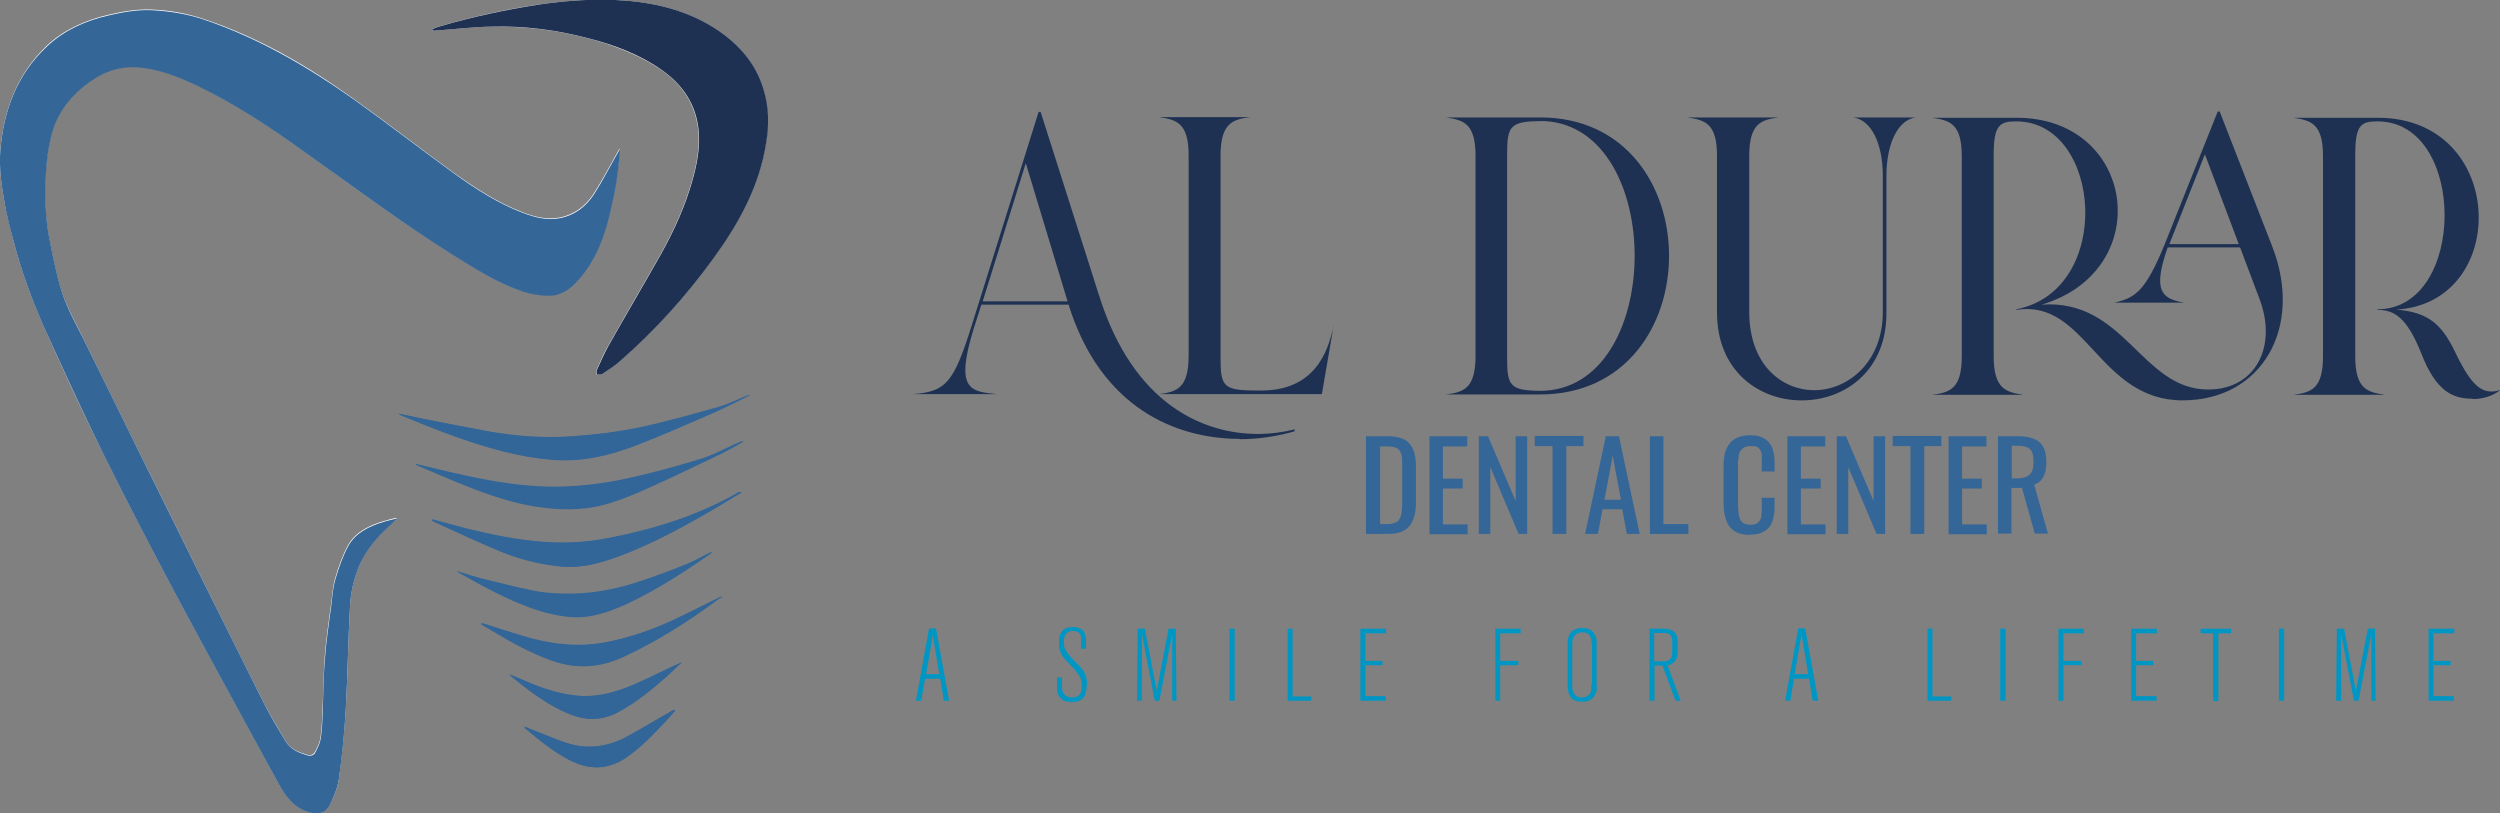 <svg xmlns="http://www.w3.org/2000/svg" id="Layer_2" data-name="Layer 2" viewBox="0 0 75.99 24.72"><rect x="0" y="0" width="75.99" height="24.72" fill="#808080" stroke="none"/><defs><style>.cls-1{fill:#0096c4}.cls-2{fill:#fff}.cls-3{fill:#326699}.cls-4{fill:#1e3153}.cls-5{fill:#356698}</style></defs><g id="Layer_1-2" data-name="Layer 1"><path d="m12.06 15.78-.02-.04c-.13.03-.25.06-.38.1-.43.13-.85.32-1.08.73-.17.31-.29.65-.39 1-.08.26-.09.54-.13.81-.07.53-.15 1.05-.19 1.58-.04.55-.04 1.1-.07 1.65-.01.27-.02.54-.06.81-.02.15-.09.29-.16.42-.05.1-.15.14-.25.1-.26-.08-.51-.17-.66-.43-.21-.37-.45-.74-.64-1.12-.63-1.25-1.26-2.51-1.88-3.77L4.5 14.29c-.66-1.33-1.31-2.65-1.96-3.98-.23-.47-.49-.93-.66-1.43-.18-.55-.29-1.13-.4-1.71-.12-.64-.13-1.3-.09-1.96.02-.37.07-.75.16-1.11.14-.6.49-1.09.97-1.48.49-.4 1.02-.64 1.67-.59.65.05 1.23.29 1.8.56 1.16.56 2.22 1.27 3.27 2.02 1.48 1.06 2.93 2.15 4.48 3.11.67.42 1.34.86 2.1 1.11.26.09.54.14.82.14.38 0 .68-.21.92-.49.52-.61.8-1.33.97-2.1.08-.34.14-.68.2-1.03.04-.27.06-.54.09-.83-.03.03-.03.04-.04.05-.25.44-.48.89-.75 1.31-.24.37-.58.64-1.03.73-.4.08-.77-.02-1.14-.16-.76-.29-1.43-.73-2.09-1.2-1.01-.73-2-1.5-3.02-2.23C9.35 2 7.84 1.12 6.17.57 5.66.4 5.14.31 4.61.29c-.45-.02-.89.06-1.32.16-.69.16-1.33.44-1.86.93C.52 2.25.11 3.34.01 4.57c-.04.52.03 1.03.12 1.54.07.42.19.83.29 1.24.23.89.55 1.75.92 2.59.58 1.31 1.18 2.61 1.82 3.89.72 1.45 1.47 2.89 2.23 4.32 1.01 1.89 2.05 3.76 3.07 5.65.22.41.5.76.97.89.27.08.48.01.6-.24.12-.24.23-.5.27-.77.09-.71.17-1.42.21-2.13.06-1.04.07-2.09.13-3.14.02-.42.12-.83.28-1.22.2-.49.54-.87.93-1.22.07-.06.14-.13.21-.2Z" class="cls-2"/><path d="M13.13.89v.04h.1c.56-.04 1.12-.11 1.68-.12 1.01-.02 2.01.1 2.99.36.77.21 1.51.49 2.18.94.67.46 1.07 1.07 1.15 1.89.04.49-.05.97-.18 1.44-.22.8-.56 1.55-.96 2.27-.53.94-1.08 1.87-1.61 2.81-.13.23-.24.48-.35.73-.02.04 0 .1 0 .14.05 0 .12.01.16-.02.18-.12.36-.23.52-.37 1.09-.95 2.05-2 2.89-3.18.76-1.06 1.38-2.18 1.58-3.49.08-.55.07-1.1-.09-1.64-.23-.75-.71-1.32-1.35-1.75-.85-.58-1.82-.84-2.83-.92-.86-.07-1.72-.01-2.58.11-1.05.15-2.08.38-3.1.68-.07.02-.14.05-.21.08Z" class="cls-2"/><path d="M22.77 12.03s0-.02-.01-.03c-.31.12-.61.28-.93.37-.79.22-1.59.45-2.4.62-.67.14-1.35.22-2.04.27-.85.06-1.7 0-2.55-.15-.71-.13-1.41-.27-2.12-.41l-.61-.13c.03.03.04.03.05.04 1.02.42 2.04.83 3.11 1.1.5.13 1.01.22 1.53.26.9.07 1.75-.14 2.57-.46.78-.3 1.54-.63 2.3-.97.37-.16.72-.34 1.08-.52Z" class="cls-3"/><path d="M12.65 14.1s0 .02-.01.03l1.2.51c.84.34 1.68.66 2.59.78.42.06.85.08 1.27.04.61-.05 1.19-.27 1.75-.51.8-.35 1.58-.73 2.36-1.1.27-.13.54-.28.8-.43a.18.18 0 0 0-.11.03c-.39.17-.77.38-1.17.51-.72.22-1.44.42-2.17.58-.55.12-1.12.2-1.68.25-1.22.09-2.42-.11-3.6-.38-.41-.09-.82-.2-1.22-.29Z" class="cls-3"/><path d="M13.13 15.79v.02c.03.02.05.03.08.05.66.3 1.32.61 1.99.89.59.25 1.2.39 1.84.46.64.07 1.24-.1 1.83-.33.95-.36 1.84-.84 2.72-1.35.32-.18.64-.38.95-.57-.04-.01-.06 0-.09 0-1.23.71-2.56 1.12-3.94 1.39-.65.13-1.31.17-1.98.12-.8-.06-1.58-.22-2.36-.41-.35-.09-.69-.19-1.04-.28Z" class="cls-3"/><path d="M13.91 17.36s0 .01-.01.02c.02.01.03.02.05.03.67.38 1.34.75 2.05 1.02.41.16.83.27 1.27.32.65.07 1.23-.14 1.8-.4.88-.41 1.69-.94 2.49-1.49l.12-.09c-.27.11-.52.27-.78.38-.51.21-1.03.4-1.55.57-.61.2-1.24.32-1.89.34-.46.01-.91-.01-1.35-.11-.48-.11-.96-.22-1.43-.34-.26-.07-.51-.15-.77-.23Z" class="cls-3"/><path d="M14.64 18.95c.11.07.21.14.32.2.59.36 1.2.69 1.86.93.73.26 1.42.21 2.12-.11 1.05-.48 2.01-1.1 2.93-1.78.02-.02.06-.02.09-.03-.01 0-.02-.02-.03-.03-.5.24-.99.5-1.49.73-.63.29-1.29.52-1.97.65-.89.18-1.75.07-2.6-.19-.4-.12-.8-.25-1.2-.38Zm.84 1.54s.03.06.04.06c.56.45 1.12.89 1.79 1.16.5.2.99.2 1.47-.06.54-.29 1.01-.67 1.46-1.07l.48-.45c-.45.2-.89.43-1.34.63-.56.25-1.14.44-1.77.4-.49-.04-.96-.18-1.41-.35-.24-.09-.47-.2-.74-.31Z" class="cls-3"/><path d="M20.51 21.61s-.02-.02-.02-.03c-.04.02-.09.04-.13.07-.42.24-.84.49-1.27.73-.59.32-1.22.42-1.87.21-.39-.13-.77-.3-1.16-.45-.03-.01-.07-.03-.12-.05.01.03.01.05.02.05.42.35.84.7 1.32.95.59.31 1.17.33 1.74-.05.47-.32.85-.73 1.23-1.13.09-.09.17-.19.26-.29Z" class="cls-3"/><path d="M12.06 15.78c-.07.07-.14.13-.21.2-.39.35-.72.73-.93 1.22-.16.39-.26.8-.28 1.22-.06 1.04-.07 2.09-.13 3.14-.04.71-.11 1.42-.21 2.13-.04.26-.15.52-.27.77-.12.25-.33.31-.6.24-.48-.13-.75-.48-.97-.89-1.02-1.88-2.06-3.76-3.07-5.65-.76-1.43-1.51-2.87-2.23-4.32-.63-1.28-1.23-2.59-1.82-3.89-.37-.84-.69-1.7-.92-2.59C.31 6.95.2 6.54.13 6.12.04 5.61-.03 5.1.01 4.58c.1-1.23.51-2.32 1.43-3.18C1.97.91 2.6.63 3.3.47c.43-.1.87-.18 1.32-.16.53.03 1.05.11 1.56.28 1.67.56 3.17 1.44 4.6 2.45 1.02.73 2 1.49 3.02 2.23.65.47 1.33.91 2.09 1.2.37.14.74.24 1.14.16.45-.09.79-.36 1.03-.73.27-.42.5-.88.75-1.31 0 0 .01-.01.04-.05-.03.3-.05.57-.09.83-.05.35-.12.69-.2 1.03-.17.77-.44 1.5-.97 2.1-.24.28-.54.5-.92.49-.27 0-.56-.05-.82-.14-.76-.26-1.43-.69-2.1-1.11-1.54-.96-3-2.06-4.48-3.11C8.23 3.88 7.16 3.17 6 2.61c-.57-.27-1.16-.51-1.8-.56-.65-.05-1.18.19-1.67.59-.48.39-.82.88-.97 1.48-.09.36-.14.74-.16 1.11-.04.65-.03 1.31.09 1.96.11.57.22 1.15.4 1.71.16.49.42.96.66 1.43.65 1.33 1.31 2.65 1.96 3.98l1.65 3.33c.63 1.26 1.25 2.52 1.88 3.77.19.38.42.75.64 1.12.15.25.4.35.66.43.11.03.21 0 .25-.1.07-.13.14-.28.16-.42.04-.27.05-.54.06-.81.02-.55.02-1.1.07-1.65.04-.53.12-1.05.19-1.58.03-.27.05-.55.13-.81.1-.34.22-.69.39-1 .23-.41.65-.6 1.08-.73.12-.04.25-.06.38-.1 0 .01.01.02.02.04Z" class="cls-5"/><path d="M13.13.89c.07-.03.14-.06.21-.08 1.02-.3 2.05-.52 3.1-.68.85-.12 1.72-.18 2.58-.11 1.01.08 1.98.34 2.83.92.64.44 1.12 1 1.35 1.75.17.54.18 1.09.09 1.64-.2 1.31-.82 2.44-1.58 3.49-.84 1.17-1.8 2.23-2.89 3.18-.16.14-.34.25-.52.37-.04.03-.1.01-.16.02 0-.05-.02-.1 0-.14.11-.24.22-.49.35-.73.53-.94 1.08-1.87 1.61-2.81.4-.72.74-1.47.96-2.27.13-.47.22-.95.18-1.44-.07-.81-.48-1.43-1.15-1.89-.66-.46-1.41-.74-2.18-.94-.98-.26-1.98-.39-2.99-.36-.56.01-1.12.08-1.68.12h-.1V.89Z" class="cls-4"/><path d="M22.77 12.03c-.36.17-.72.36-1.08.52-.76.33-1.53.67-2.3.97-.82.32-1.67.53-2.57.46-.52-.04-1.03-.13-1.53-.26-1.07-.27-2.09-.68-3.11-1.1 0 0-.01-.01-.05-.04.22.05.41.09.61.13.71.14 1.41.28 2.12.41.84.15 1.69.21 2.55.15.68-.05 1.37-.13 2.04-.27.81-.17 1.6-.39 2.4-.62.32-.09.62-.24.93-.37 0 0 0 .02.01.03Z" class="cls-3"/><path d="M12.65 14.1c.41.1.81.2 1.22.29 1.18.27 2.38.47 3.6.38.56-.04 1.13-.12 1.68-.25.73-.16 1.46-.36 2.17-.58.4-.13.78-.34 1.17-.51.03-.01.07-.03.11-.03-.27.14-.53.3-.8.43-.78.37-1.57.75-2.36 1.1-.56.25-1.14.46-1.75.51a6 6 0 0 1-1.27-.04c-.9-.12-1.75-.43-2.59-.78-.4-.16-.8-.34-1.2-.51 0-.01 0-.02.01-.03Z" class="cls-3"/><path d="M13.13 15.79c.34.09.69.19 1.04.28.78.19 1.56.36 2.36.41.67.05 1.33 0 1.98-.12 1.38-.27 2.71-.68 3.94-1.39.02-.01.05-.02.09 0-.32.19-.63.38-.95.57-.88.51-1.77.99-2.72 1.35-.59.22-1.19.39-1.83.33a6.54 6.54 0 0 1-1.84-.46c-.67-.28-1.33-.59-1.99-.89-.03-.01-.05-.03-.08-.05v-.02Z" class="cls-3"/><path d="M13.91 17.36c.26.08.51.17.77.23.48.12.95.24 1.43.34.44.1.9.12 1.35.11.65-.02 1.28-.14 1.89-.34.53-.17 1.04-.36 1.55-.57.26-.11.51-.26.78-.38l-.12.09c-.8.55-1.61 1.08-2.49 1.49-.57.27-1.16.47-1.8.4-.44-.05-.86-.16-1.27-.32-.72-.27-1.39-.64-2.05-1.02-.02 0-.03-.02-.05-.03 0 0 0-.01.01-.02Z" class="cls-3"/><path d="M14.64 18.95c.4.13.8.26 1.2.38.85.26 1.72.37 2.6.19.68-.14 1.34-.36 1.97-.65.5-.23.99-.48 1.49-.73.01 0 .02.02.03.03-.03 0-.06.01-.09.03-.92.68-1.88 1.3-2.93 1.78-.7.32-1.39.36-2.12.11-.66-.23-1.26-.57-1.86-.93-.11-.06-.21-.13-.32-.19Z" class="cls-3"/><path d="M15.48 20.49c.27.11.5.21.74.31.45.18.92.32 1.41.35.63.04 1.21-.15 1.77-.4.45-.2.88-.42 1.34-.63l-.48.45c-.46.4-.92.78-1.46 1.07-.49.26-.98.27-1.47.06-.67-.27-1.23-.71-1.79-1.16-.01 0-.02-.02-.04-.06Z" class="cls-3"/><path d="m20.51 21.61-.26.29c-.38.41-.76.82-1.23 1.13-.57.39-1.15.37-1.74.05-.48-.26-.9-.61-1.32-.95 0 0 0-.02-.02-.05.05.02.09.03.12.05.39.15.77.32 1.16.45.65.21 1.27.12 1.87-.21.43-.23.84-.49 1.27-.73.04-.02.09-.05.13-.07 0 .01.02.02.02.03Z" class="cls-3"/><path d="M37.69 13.34c-1.95 0-4.23-.94-5.21-4.08h-2.65l-.23.72c-.58 1.88-.11 1.92.71 2h-2.56c.99-.08 1.23-.31 1.79-2.1l2.03-6.48h.06l1.78 5.59c1.05 3.34 3.21 4.2 4.82 4.2.42 0 .81-.06 1.12-.14v.06c-.48.14-1.06.24-1.67.24Zm-7.82-4.18h2.58l-1.27-4.2-1.31 4.2Z" class="cls-4"/><path d="m40.53 9.94-.35 2.04h-4.95c.54-.07.9-.18.9-1.17V4.73c0-.99-.36-1.09-.9-1.17H38c-.53.07-.9.18-.9 1.17v6.13c0 .89.07 1.01 1.11 1.01h.13c1.85 0 2.07-1.54 2.2-1.94Zm6.28 2.05h-2.86c.54-.07.9-.18.9-1.17V4.74c0-.99-.36-1.09-.9-1.17h2.86c5.23-.01 5.23 8.42 0 8.42Zm0-.11c3.79 0 3.84-8.03.12-8.2-1.02 0-1.12.12-1.12 1.01v6.18c0 .85.08 1 1 1.01Z" class="cls-4"/><path d="M54.76 12.17c-1.3 0-2.58-.9-2.57-2.69V4.74c0-.99-.36-1.09-.9-1.17h2.78c-.54.07-.9.18-.9 1.17v4.74c0 1.61.99 2.38 1.98 2.38s2.08-.82 2.08-2.38V5.34c0-.99-.36-1.7-.9-1.77h1.9c-.53.07-.89.78-.89 1.77v4.14c.02 1.79-1.27 2.69-2.57 2.69Zm11.59 0c-2.57 0-2.93-3.09-5.06-2.75V9.4c2.98-.58 2.6-5.71 0-5.71h-.02c-.49 0-.67.12-.67 1.01v6.13c0 .99.37 1.09.9 1.17h-2.77c.54-.07.9-.18.9-1.17V4.75c0-.99-.36-1.09-.9-1.17h2.56c3.62-.01 4.27 4.63.77 5.68 2.53-.18 3.03 2.58 5.06 2.58 1.44 0 2.12-1.31 1.55-2.78l-.58-1.54h-2.2c-.47 1.33-.18 1.56.5 1.68h-2.12c.69-.16.99-.38 1.67-2.13l1.47-3.68h.06l1.6 4.11c.95 2.45-.31 4.67-2.73 4.67Zm-.42-4.75h2.12l-1.03-2.73-1.08 2.73Zm9.23 4.7c-.61 0-1.11-.22-1.56-1.37-.44-1.11-.83-1.33-1.33-1.33V9.4c2.71 0 2.72-5.71 0-5.71h-.02c-.49 0-.66.12-.66 1.01v6.13c0 .99.36 1.09.9 1.17h-2.78c.54-.07.9-.18.9-1.17V4.75c0-.99-.36-1.09-.9-1.17h2.56c3.94-.01 4.05 5.63.57 5.83.95.08 1.37.42 1.79 1.3.4.83.7 1.19 1.09 1.19.08 0 .18-.01.28-.05-.2.18-.53.28-.83.28Z" class="cls-4"/><path d="M41.52 16.23v-2.97h.64c.32 0 .55.07.68.22s.2.38.2.69v1.09c0 .33-.07.57-.2.73-.13.16-.35.24-.65.24h-.67Zm.41-.3h.23c.06 0 .12 0 .17-.02.05-.01.09-.03.12-.04.03-.02.06-.04.08-.08s.04-.07.05-.11c.01-.03.02-.08.03-.14s0-.12.01-.16 0-.11 0-.19v-1.15c0-.05 0-.1-.01-.15 0-.05-.02-.09-.03-.12-.01-.03-.03-.06-.05-.09a.156.156 0 0 0-.08-.06c-.03-.01-.07-.03-.12-.04-.04 0-.1-.01-.16-.01h-.22v2.37Zm1.52.3v-2.97h1.15v.31h-.74v.98h.6v.3h-.6v1.09h.75v.3h-1.16Zm1.5 0v-2.97h.28l.84 1.97v-1.97h.35v2.97h-.26l-.86-2.03v2.03h-.35Zm2.24 0v-2.67h-.54v-.31h1.48v.31h-.52v2.67h-.41Zm.99 0 .63-2.97h.4l.63 2.97h-.39l-.14-.75h-.6l-.14.75h-.39Zm.59-1.04h.5l-.25-1.34-.25 1.34Zm1.38 1.04v-2.97h.41v2.67h.76v.3h-1.17Zm3.03.03c-.12 0-.23-.02-.32-.05a.594.594 0 0 1-.37-.35c-.04-.09-.06-.18-.08-.27-.01-.09-.02-.2-.02-.32v-1.05c0-.12 0-.24.02-.33.01-.1.04-.19.08-.27.04-.08.09-.16.15-.21s.14-.1.23-.13.2-.05.32-.05c.27 0 .46.07.58.22.12.14.17.36.17.64v.24h-.39v-.51a.31.31 0 0 0-.02-.08c0-.03-.02-.05-.03-.07-.01-.02-.03-.03-.04-.05-.02-.02-.04-.03-.06-.04-.02 0-.05-.02-.08-.02h-.1c-.06 0-.11 0-.15.02-.04.01-.08.03-.11.06a.55.55 0 0 0-.07.09c-.02.03-.03.07-.04.12 0 .05-.01.1-.02.15s0 .11 0 .17v1.18c0 .22.03.38.08.47.06.09.16.13.3.13.05 0 .1 0 .14-.02.04-.01.07-.03.1-.06s.05-.06.06-.09c.02-.03.03-.07.03-.12s.01-.1.01-.14v-.39h.39v.22c0 .11 0 .21-.02.3-.01.09-.04.17-.07.25a.45.45 0 0 1-.14.19.66.66 0 0 1-.22.12c-.09.03-.19.04-.3.04Zm1.15-.03v-2.97h1.15v.31h-.74v.98h.6v.3h-.6v1.09h.75v.3h-1.16Zm1.5 0v-2.97h.28l.84 1.97v-1.97h.35v2.97h-.26l-.86-2.03v2.03h-.35Zm2.24 0v-2.67h-.54v-.31h1.48v.31h-.52v2.67h-.41Zm1.16 0v-2.97h1.15v.31h-.74v.98h.6v.3h-.6v1.09h.75v.3h-1.16Zm1.5 0v-2.97h.6c.3 0 .52.06.66.18s.21.32.21.6c0 .38-.12.61-.37.69l.42 1.49h-.4l-.39-1.39h-.32v1.39h-.41Zm.41-1.69h.16c.18 0 .31-.04.39-.11.08-.07.12-.2.12-.39s-.03-.31-.1-.38-.19-.11-.38-.11h-.18v.98Z" class="cls-5"/><path d="M28.85 21.3h-.16l-.11-.67h-.46l-.12.67h-.16l.4-2.2h.21l.4 2.2Zm-.3-.81-.17-1.02s-.02-.11-.03-.2c0 .04-.01.11-.02.19l-.18 1.03h.41Zm4.48.33c0 .16-.03.28-.08.36-.07.11-.2.16-.37.16-.1 0-.19-.02-.25-.05a.304.304 0 0 1-.07-.05.38.38 0 0 1-.11-.16c-.02-.05-.02-.11-.02-.18v-.31h.15v.31c.01.2.12.3.32.3.06 0 .11-.01.16-.04.08-.05.12-.15.12-.32 0-.13-.03-.23-.08-.31-.04-.05-.08-.11-.13-.17-.05-.06-.09-.1-.11-.12-.12-.12-.2-.21-.25-.28a.686.686 0 0 1-.12-.41c0-.07 0-.12.01-.17.04-.21.17-.32.4-.32a.5.5 0 0 1 .26.06c.05.03.08.07.11.13.02.06.04.1.04.14v.33h-.15v-.35c-.02-.13-.1-.19-.25-.19-.06 0-.11.01-.16.04-.07.05-.11.14-.11.29 0 .1.01.17.04.23s.08.13.15.21c.03.04.08.09.15.16.11.11.19.19.22.24.09.12.14.26.14.43Zm2.75.48h-.15v-2.03l-.39 2.03h-.14l-.39-2.03v2.03h-.15l.02-2.19h.22l.36 1.89.36-1.89h.22l.02 2.19Zm1.75 0h-.16v-2.19h.16v2.19Zm2.33 0h-.72v-2.19h.15v2.06h.57v.14Zm2.27-2.05h-.63v.84h.52v.13h-.52v.94h.62v.14h-.77v-2.19h.78v.14Zm4.09 0h-.62v.84h.55v.13h-.55v1.08h-.15v-2.19h.77v.14Zm2.32 1.6c0 .12-.02.22-.07.29-.07.13-.2.19-.38.19-.15 0-.27-.04-.34-.13-.06-.08-.1-.2-.1-.36V19.6c0-.1.01-.18.03-.25.03-.09.08-.16.16-.2.08-.04.16-.07.26-.06.11 0 .21.03.28.08.05.04.08.09.11.15s.04.11.04.15v1.39Zm-.15-.06v-1.07c0-.18-.02-.3-.05-.37a.195.195 0 0 0-.1-.1.334.334 0 0 0-.15-.03c-.06 0-.12.02-.17.05-.08.06-.13.15-.13.3v1.21c0 .12 0 .2.03.25.01.04.04.08.09.12s.11.05.18.05c.07 0 .12-.02.17-.05.04-.03.07-.06.08-.1a.26.26 0 0 0 .03-.11v-.13Zm2.7.51h-.16l-.4-1.07h-.24v1.07h-.15v-2.19h.42c.14 0 .24.03.31.08.08.06.12.16.12.3v.34c0 .06 0 .11-.01.14-.03.1-.1.18-.21.23-.03.01-.06.02-.08.03l.4 1.08Zm-.26-1.43v-.34c0-.14-.03-.22-.1-.26a.35.35 0 0 0-.16-.03h-.29v.86h.28c.05 0 .09 0 .13-.02.09-.03.13-.1.13-.21Zm4.43 1.43h-.16l-.11-.67h-.46l-.11.67h-.16l.4-2.2h.21l.4 2.2Zm-.3-.81-.17-1.02s-.02-.11-.03-.2c0 .04-.01.11-.03.19l-.18 1.03h.41Zm4.35.81h-.72v-2.19h.15v2.06h.57v.14Zm1.65 0h-.16v-2.19h.16v2.19Zm2.38-2.05h-.62v.84h.55v.13h-.55v1.08h-.15v-2.19h.77v.14Zm2.22 0h-.63v.84h.52v.13h-.52v.94h.62v.14h-.77v-2.19h.78v.14Zm2.26 0h-.39v2.06h-.16v-2.06h-.38v-.14h.93v.14Zm1.61 2.05h-.16v-2.19h.16v2.19Zm2.8 0h-.15v-2.03l-.39 2.03h-.14l-.39-2.03v2.03h-.15l.02-2.19h.22l.36 1.89.36-1.89h.22l.02 2.19Zm2.37-2.05h-.63v.84h.52v.13h-.52v.94h.62v.14h-.77v-2.19h.78v.14Z" class="cls-1"/></g></svg>